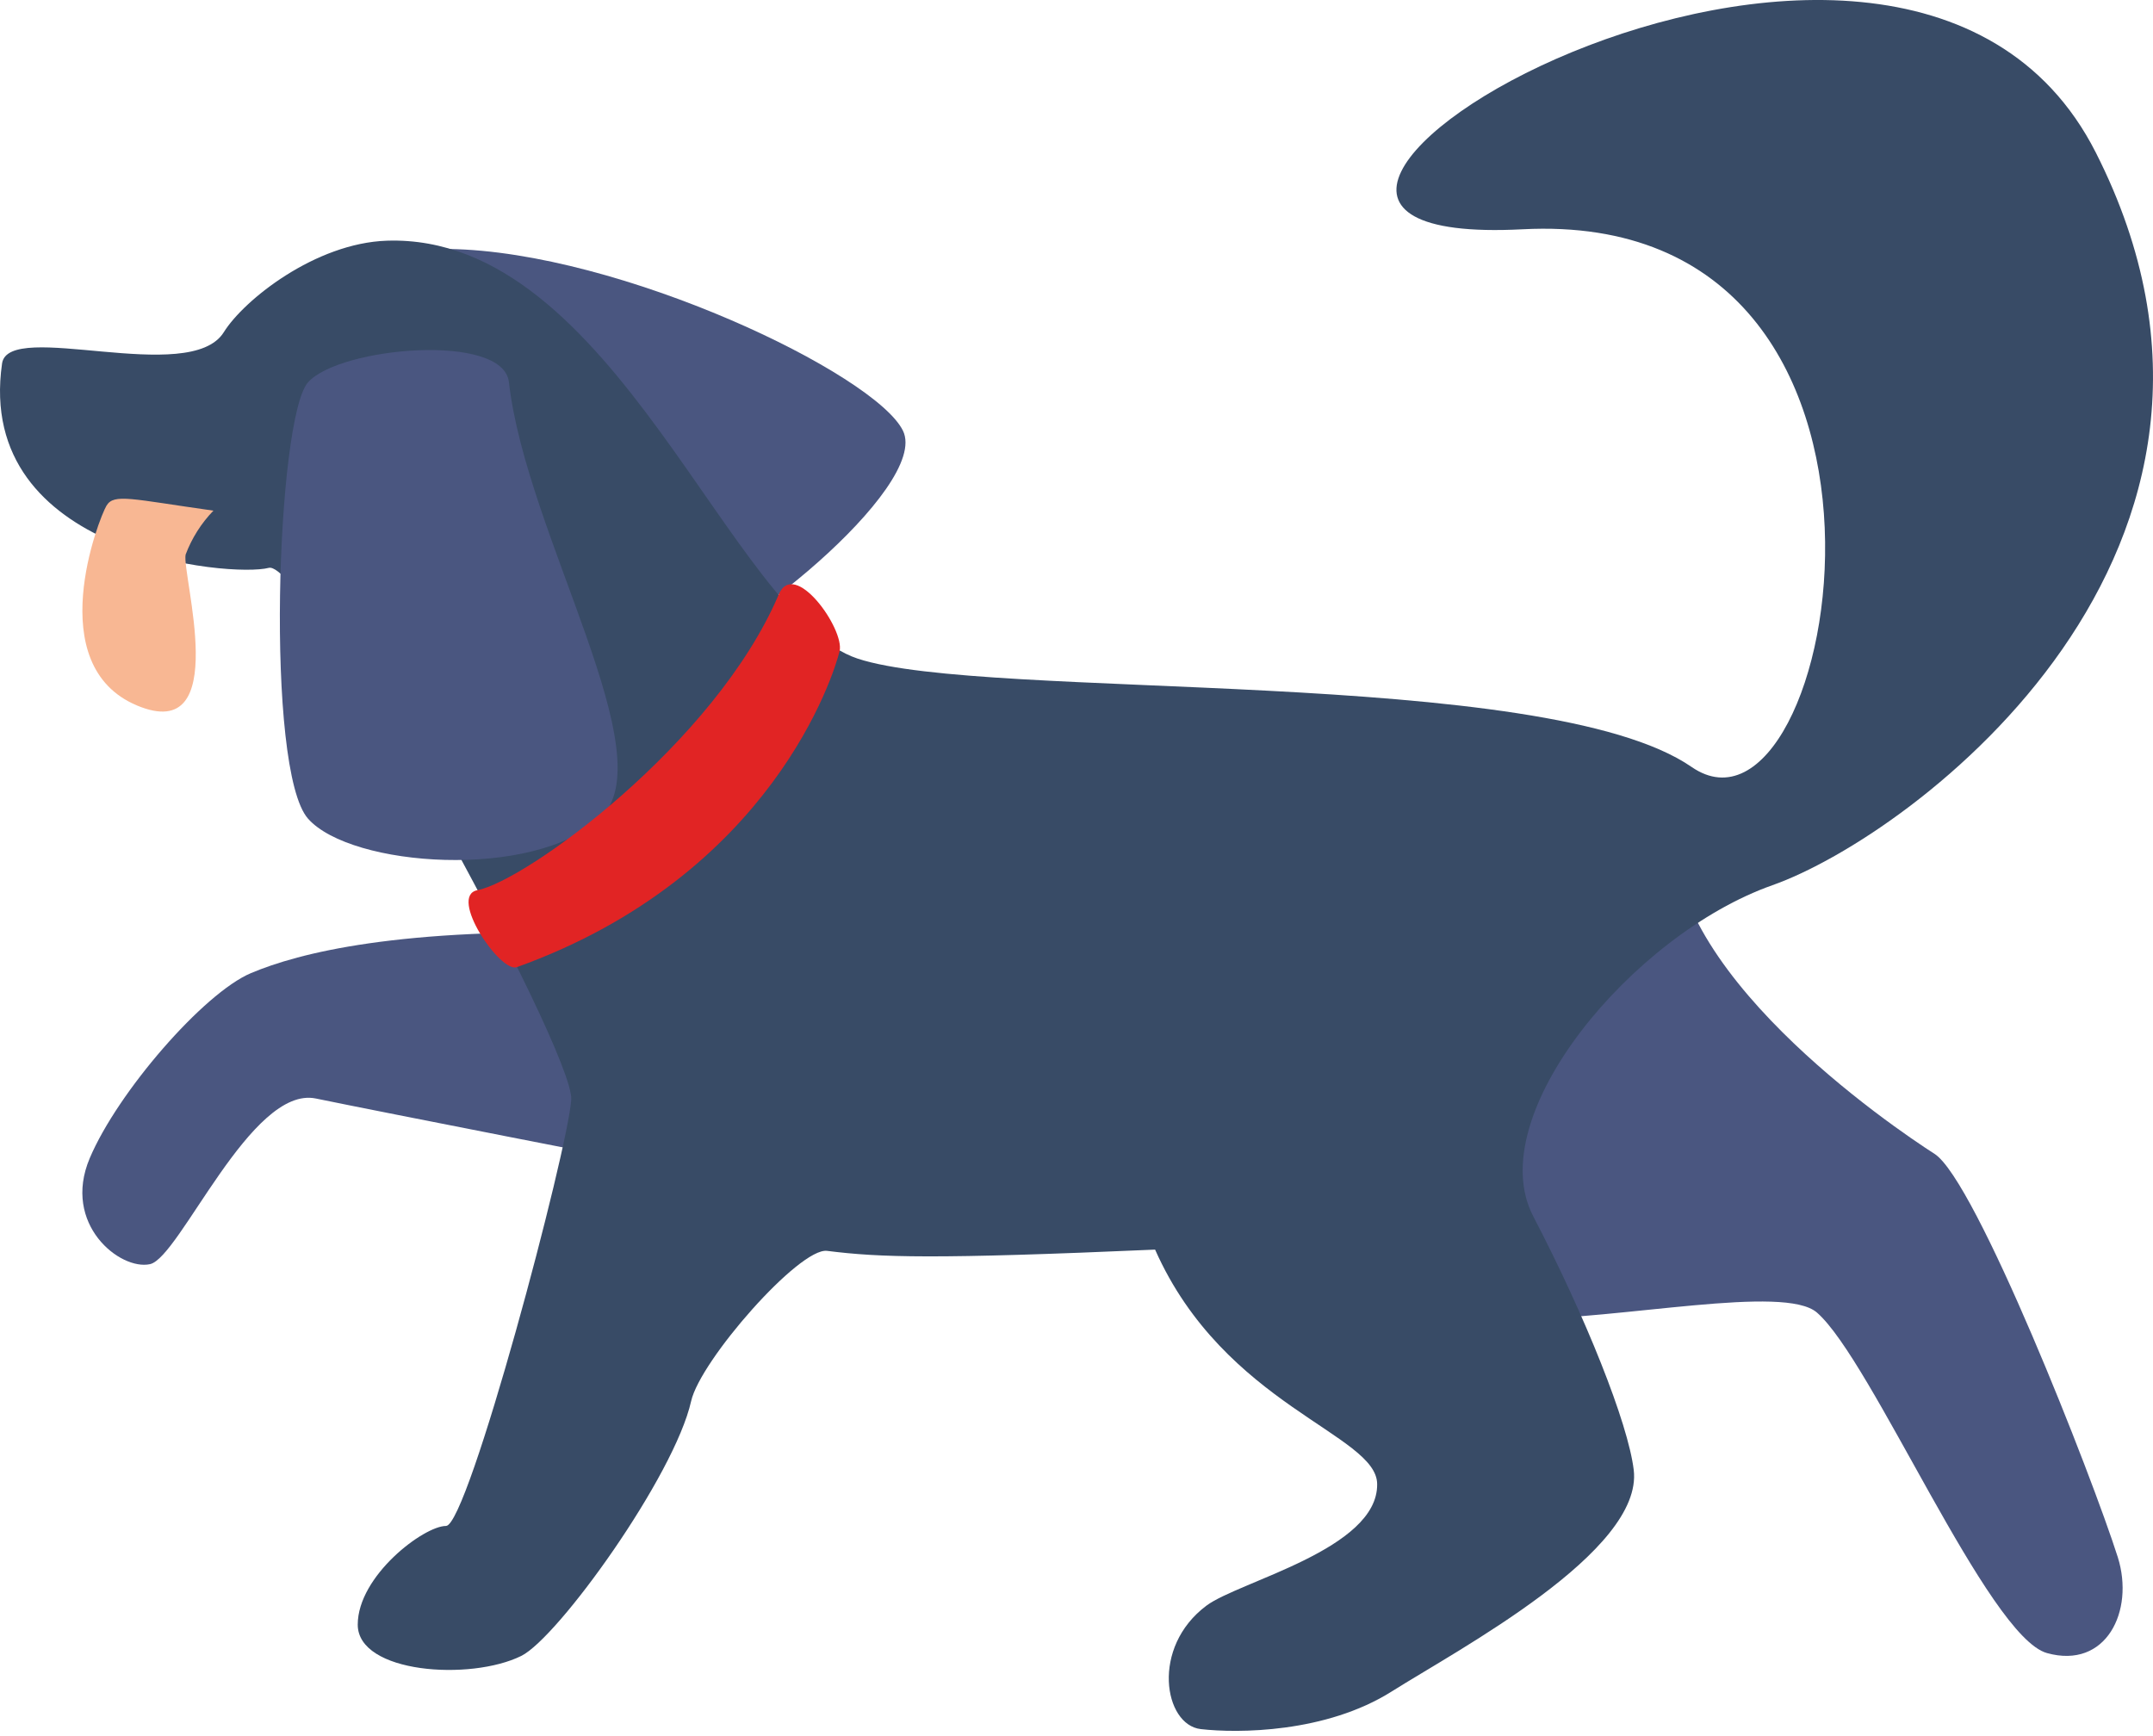 <svg width="93" height="75" viewBox="0 0 93 75" fill="none" xmlns="http://www.w3.org/2000/svg">
    <path d="M26.41 40.321C17.221 40.038 12.88 41.179 10.841 42.038C8.803 42.896 5.082 47.179 3.875 50.037C2.668 52.895 5.194 54.895 6.481 54.611C7.767 54.327 10.841 46.875 13.645 47.456C16.449 48.037 28.198 50.327 28.198 50.327L26.41 40.321Z"
          fill="#4A5680"/>
    <path d="M72.351 35.369C71.526 41.767 81.784 48.706 83.565 49.848C85.347 50.989 90.36 63.752 91.482 67.279C92.207 69.603 90.974 72.123 88.421 71.413C85.868 70.704 80.861 58.773 78.486 56.705C77.081 55.476 70.062 56.996 65.47 56.996C60.879 56.996 50.647 43.564 50.647 43.564C50.647 43.564 73.156 29.154 72.351 35.369Z"
          fill="#4A5680"/>
    <path d="M19.384 10.756C26.793 10.864 37.809 16.161 39.004 18.607C40.197 21.053 31.292 28.133 29.194 28.133C27.096 28.133 15.756 10.702 19.384 10.756Z"
          fill="#4A5680"/>
    <path d="M0.089 15.702C0.366 13.783 8.203 16.702 9.667 14.351C10.538 12.952 13.625 10.5 16.713 10.398C26.549 10.074 31.503 26.613 37.044 28.451C42.586 30.288 66.73 28.755 73.07 33.133C79.41 37.511 84.496 8.932 65.767 9.905C47.039 10.878 81.923 -10.364 90.525 6.581C99.24 23.755 82.609 36.106 76.56 38.241C70.51 40.376 63.973 48.213 66.229 52.543C68.485 56.874 70.326 61.475 70.57 63.502C70.992 67.022 62.977 71.265 60.12 73.069C57.264 74.873 53.457 74.879 51.867 74.697C50.278 74.515 49.697 71.163 52.118 69.36C53.523 68.312 59.52 66.927 59.487 64.117C59.487 61.955 52.89 60.739 49.895 53.983C40.363 54.401 38.021 54.327 35.725 54.037C34.531 53.888 30.25 58.766 29.854 60.529C29.128 63.766 24.108 70.745 22.518 71.535C20.321 72.623 15.453 72.292 15.453 70.184C15.453 68.076 18.309 65.921 19.266 65.921C20.222 65.921 24.543 49.638 24.675 47.503C24.807 45.368 13.19 24.113 11.607 24.532C10.024 24.951 -1.099 23.985 0.089 15.702Z"
          fill="#384B66"/>
    <path d="M9.219 22.06C5.669 21.56 4.924 21.31 4.601 21.843C4.278 22.377 1.777 28.741 5.92 30.478C10.063 32.214 7.84 24.796 8.018 23.958C8.286 23.247 8.695 22.601 9.219 22.06Z"
          fill="#F8B793"/>
    <path d="M21.983 16.513C22.735 23.134 28.791 32.727 25.902 35.369C23.012 38.011 15.175 37.47 13.308 35.369C11.441 33.268 11.943 18.04 13.308 16.513C14.674 14.986 21.752 14.357 21.983 16.513Z"
          fill="#4A5680"/>
    <path d="M33.627 25.708C34.287 24.066 36.497 27.181 36.266 28.133C36.035 29.086 33.363 37.808 22.327 41.781C21.608 42.044 19.352 38.707 20.618 38.457C22.709 38.058 30.876 32.133 33.627 25.708Z"
          fill="#E12424"/>
</svg>
